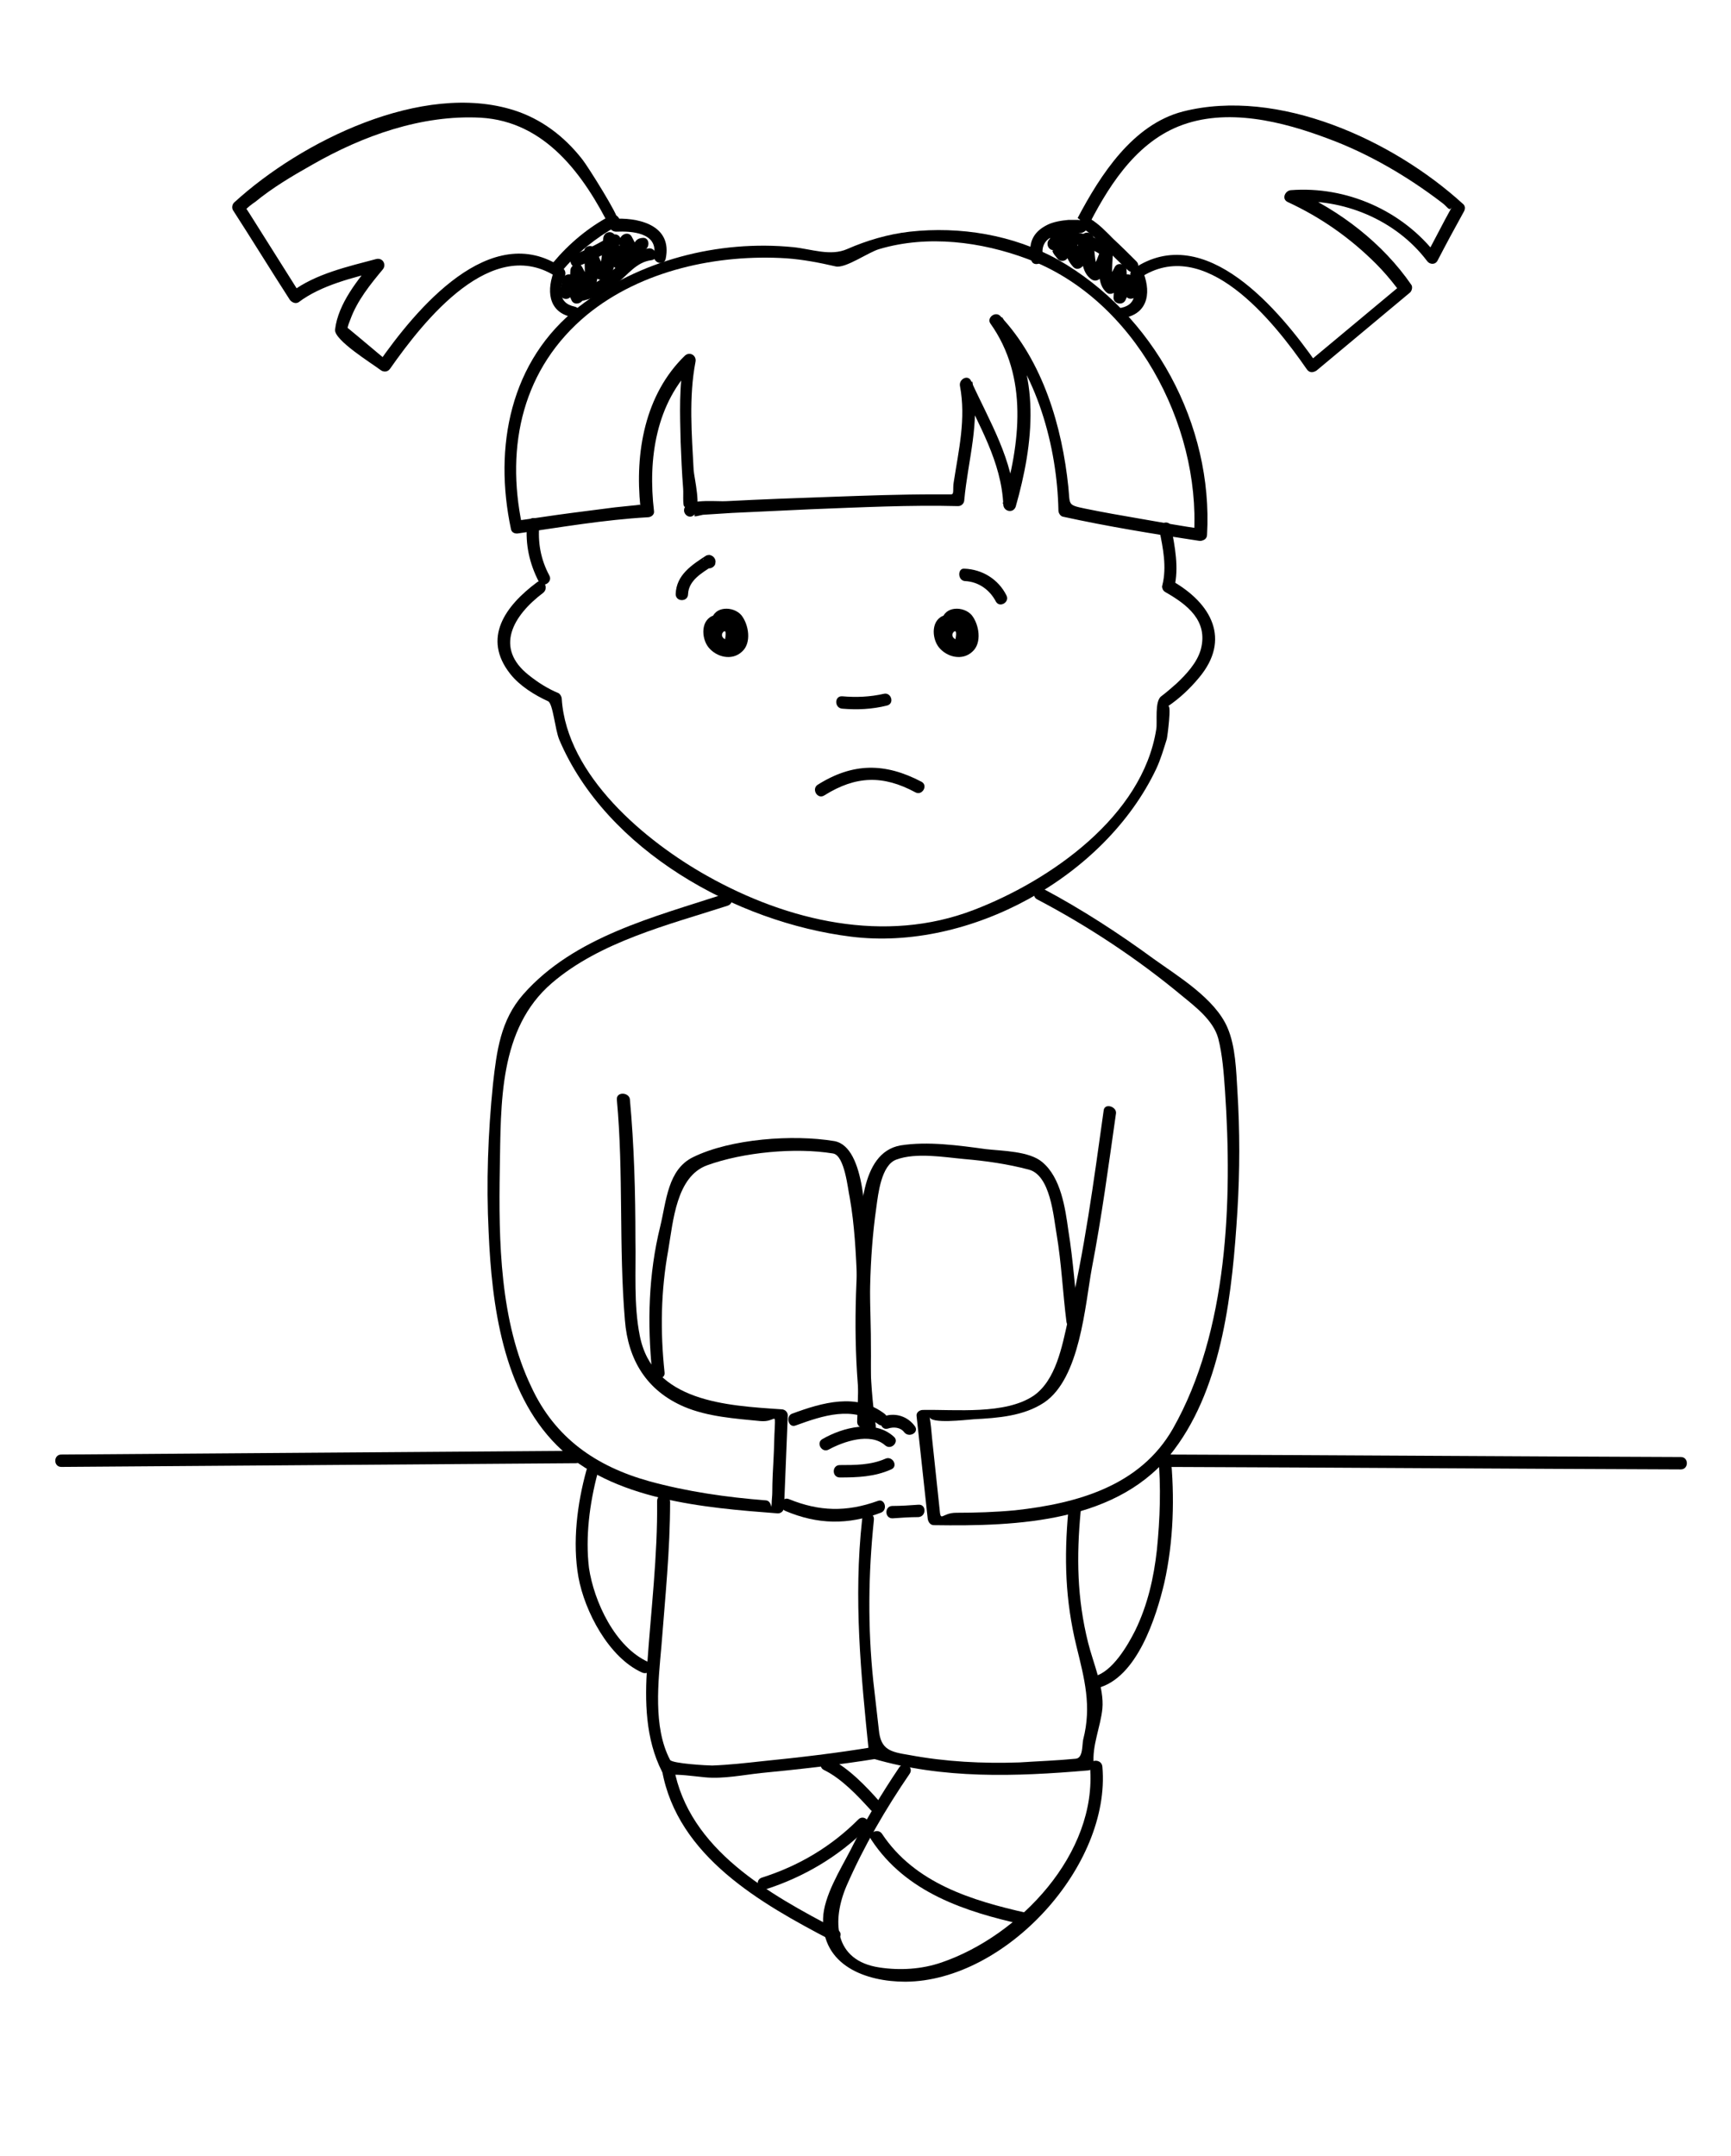 <?xml version="1.0" encoding="utf-8"?>
<!-- Generator: Adobe Illustrator 17.0.0, SVG Export Plug-In . SVG Version: 6.00 Build 0)  -->
<!DOCTYPE svg PUBLIC "-//W3C//DTD SVG 1.1//EN" "http://www.w3.org/Graphics/SVG/1.1/DTD/svg11.dtd">
<svg xmlns="http://www.w3.org/2000/svg" xmlns:xlink="http://www.w3.org/1999/xlink" version="1.1" id="Ebene_1" x="0px" y="0px" width="279.5px" height="348px" viewBox="0 0 279.5 348" xml:space="preserve">
<g>
	<g>
		<path d="M9.9,236.8c27.7-0.2,55.4-0.4,83.1-0.6c1.3,0,1.3-2,0-2c-27.7,0.2-55.4,0.4-83.1,0.6C8.6,234.8,8.6,236.8,9.9,236.8    L9.9,236.8z"/>
	</g>
</g>
<g>
	<g>
		<path d="M188.4,236.8c27.7,0.1,55.3,0.3,83,0.4c1.3,0,1.3-2,0-2c-27.7-0.1-55.3-0.3-83-0.4C187.2,234.8,187.2,236.8,188.4,236.8    L188.4,236.8z"/>
	</g>
</g>
<g>
	<g>
		<path d="M99.6,177.5c1.1,11.9,0.3,23.7,1.3,35.6c0.5,6.4,3.5,11.4,9.6,14c3.8,1.6,8.2,1.9,12.3,2.3c2.4,0.2,2.4-1.5,2.3,1    c-0.1,1.7-0.1,3.4-0.2,5.1c-0.1,1.8-0.2,3.6-0.2,5.4c0,0.6-0.1,1.2-0.1,1.8c-0.1,1.4,0.1-0.4-0.9-0.5c-6.4-0.5-12.7-1.4-18.9-3.1    c-8.6-2.4-15.2-7-19-15.2c-5.1-10.6-5.3-23.6-5.1-35.2c0.2-10.6-0.2-22.6,8.4-30c7.8-6.7,18.8-9.4,28.4-12.5    c1.2-0.4,0.7-2.3-0.5-1.9c-11.3,3.7-24.3,6.9-32.5,16.2c-3.7,4.2-4.3,9.2-4.9,14.5c-0.8,7.9-1.1,15.9-0.7,23.9    c0.5,11.7,2.3,25.7,11,34.4c8.9,8.9,23.9,10.1,35.7,11c0.6,0,1-0.5,1-1c0.2-4.9,0.4-9.8,0.6-14.8c0-0.6-0.5-1-1-1    c-8.9-0.6-20.8-1.2-22.9-11.9c-1-5-0.6-10.4-0.7-15.5c0-7.6-0.2-15.1-0.9-22.7C101.5,176.3,99.5,176.2,99.6,177.5L99.6,177.5z"/>
	</g>
</g>
<g>
	<g>
		<path d="M178.2,179.3c-1.6,11.4-3.1,22.8-5.8,34c-0.9,4-1.9,9.5-5.5,12c-4.6,3.1-12.6,2.2-17.9,2.3c-0.5,0-1.1,0.4-1,1    c0.6,5.5,1.2,11.1,1.8,16.6c0.1,0.5,0.4,1,1,1c13.5,0.2,30-0.4,38.8-12.2c7.9-10.5,9.4-25.8,10.2-38.5c0.4-6.5,0.4-13,0-19.4    c-0.2-3.3-0.3-7.2-1.6-10.2c-2-4.7-8-8.3-11.9-11.1c-5.6-4.1-11.6-8-17.8-11.3c-1.1-0.6-2.2,1.1-1,1.7c8.2,4.3,16.2,9.6,23.3,15.5    c2.2,1.8,5.1,4,5.9,6.9c0.7,2.7,0.9,5.7,1.1,8.5c1.2,17.6,0.5,38.8-8.4,54.5c-5.3,9.3-15.5,12.1-25.5,13.2    c-3.2,0.3-6.4,0.4-9.5,0.4c-2.4,0-2.5,1.7-2.7-0.7c-0.4-3.8-0.8-7.5-1.2-11.3c-0.1-1.2-0.2-2.3-0.4-3.5c0.1,1.2,5.8,0.5,7.2,0.4    c3.8-0.2,8-0.5,11.3-2.7c5.8-3.9,6.6-15.7,7.7-21.7c1.6-8.3,2.7-16.6,3.9-25C180.3,178.6,178.3,178,178.2,179.3L178.2,179.3z"/>
	</g>
</g>
<g>
	<g>
		<path d="M188.2,95.6c3.5,2,6.9,4.6,5.7,9.2c-0.6,2.2-2.4,4.1-4,5.6c-0.8,0.7-1.6,1.4-2.4,2c-1.1,0.8-0.6,4.2-0.8,5.3    c-2.2,14.1-17.2,24.5-29.5,29.2c-14.3,5.5-30,1.8-43-5.5c-10-5.6-22.7-16.2-23.5-28.6c0-0.3-0.2-0.7-0.5-0.9    c-1.7-0.7-3.3-1.7-4.8-2.9c-5.6-4.4-2.6-9.6,2.3-13.3c1-0.8,0-2.5-1-1.7c-5.1,3.8-8.9,9-4.3,14.8c1.5,1.9,3.9,3.4,6.1,4.4    c0.8,0.4,1.1,4.5,1.8,6.2c7.6,17.9,28.6,29.5,47.1,31.8c19.1,2.4,41-9.6,49.3-27.1c0.7-1.5,1.2-3.2,1.7-4.8    c0.1-0.4,0.8-5.7,0.2-5.3c1.9-1.3,3.5-2.8,5-4.6c5.2-6.2,2-12-4.3-15.6C188,93.2,187,94.9,188.2,95.6L188.2,95.6z"/>
	</g>
</g>
<g>
	<g>
		<path d="M133.1,128.4c5.1-3.2,9.5-3.3,14.7-0.5c1.1,0.6,2.1-1.1,1-1.7c-5.9-3.1-11.1-3.1-16.8,0.5    C131,127.4,132,129.1,133.1,128.4L133.1,128.4z"/>
	</g>
</g>
<g>
	<g>
		<path d="M136,114.4c2.4,0.2,4.8,0.1,7.2-0.5c1.3-0.3,0.7-2.2-0.5-1.9c-2.2,0.5-4.4,0.6-6.7,0.4C134.7,112.3,134.7,114.3,136,114.4    L136,114.4z"/>
	</g>
</g>
<g>
	<g>
		<g>
			<path d="M194.9,86.3c1-17.7-8.6-35.6-24.1-44.4c-7.2-4-15.8-5.4-23.9-4.5c-3.5,0.4-6.9,1.4-10.1,2.8c-2.7,1.2-5.8,0-8.7-0.3     c-12.1-1.2-24.9,2.1-34.6,9.6c-11.2,8.7-13.8,22.7-11,35.9c0.1,0.6,0.7,0.8,1.2,0.7c6.9-1,13.9-2.2,20.9-2.6c0.5,0,1.1-0.4,1-1     c-1-8.4,0.3-17.5,6.6-23.6c-0.6-0.3-1.1-0.6-1.7-1c-0.9,4.4-0.7,9-0.6,13.4c0.1,2.5,0.2,5,0.4,7.5c0.1,1.1-0.2,3.6,0.5,2.9     c0.5,0.5,0.9,0.9,1.4,1.4c-0.4,0.5,0.7,0.1,1.3,0c1.6-0.1,3.1-0.2,4.7-0.3c4.3-0.2,8.6-0.4,12.9-0.6c7.9-0.3,15.8-0.7,23.6-0.5     c0.6,0,1-0.5,1-1c0.6-6.5,2.6-12.5,1.3-19.1c-0.6,0.3-1.2,0.5-1.8,0.8c2.8,6.2,6.5,12.1,6.8,19.1c0.1,1.1,1.6,1.4,2,0.3     c2.9-10.2,4.2-21.5-2.2-30.6c-0.5,0.4-1,0.8-1.6,1.2c7.2,7.6,10.5,19.7,10.7,30c0,0.4,0.3,0.9,0.7,1c7.3,1.6,14.7,2.8,22,3.9     c1.3,0.2,1.8-1.7,0.5-1.9c-3.4-0.5-6.8-1.1-10.2-1.7c-2.9-0.5-5.8-1-8.7-1.6c-2.9-0.6-2.4-0.6-2.7-3.5c-1-9.7-4.1-20.3-11-27.6     c-0.8-0.8-2.2,0.3-1.6,1.2c6.2,8.7,4.8,19.4,2,29.1c0.7,0.1,1.3,0.2,2,0.3c-0.3-7.4-4.1-13.5-7.1-20.1c-0.5-1.1-2-0.3-1.8,0.8     c1,5.3-0.2,10.3-1,15.5c-0.2,1.1,0.1,2-0.4,2c-0.9,0-1.7,0-2.6,0c-5.6,0-11.1,0.2-16.7,0.4c-5.7,0.2-11.3,0.4-17,0.7     c-1.3,0.1-5.6-0.4-6.6,0.8c-0.8,1,0.5,2.3,1.4,1.4c1.2-1.1,0-5.9-0.1-7.2c-0.3-5.7-0.8-11.8,0.3-17.5c0.2-1-0.9-1.7-1.7-1     c-6.5,6.3-8.1,15.7-7.2,24.4c-0.1-0.5,0.2-0.3-1.2-0.2c-1,0.1-2,0.2-2.9,0.3c-2.3,0.3-4.7,0.6-7,0.9c-3.1,0.4-6.2,0.9-9.2,1.3     c0.4,0.2,0.8,0.5,1.2,0.7c-2.7-12.9,0.1-25.4,10.5-34c8.8-7.2,21.1-9.8,32.2-9.1c2.7,0.2,5.3,0.7,7.9,1.3     c1.6,0.4,5.3-2.3,7.1-2.8c7.8-2.3,16.4-1.2,23.9,1.6c17.3,6.5,27.9,26.7,26.9,44.4C192.9,87.6,194.9,87.6,194.9,86.3z"/>
		</g>
	</g>
	<g>
		<g>
			<path d="M181.6,51.3c4-0.8,4.3-4.5,2.8-7.8c-0.1,0.5-0.2,0.9-0.4,1.4c10.5-7.1,21.6,6.9,27,14.7c0.4,0.6,1,0.6,1.6,0.2     c5-4.2,10.1-8.4,15.1-12.6c0.3-0.3,0.4-0.9,0.2-1.2c-4.6-6.7-11.5-12-18.9-15.3c-0.2,0.6-0.3,1.2-0.5,1.9     c8.3-0.7,16.9,2.9,21.9,9.5c0.4,0.6,1.3,0.7,1.7,0c1.4-2.7,2.8-5.3,4.3-8c0.2-0.4,0.2-0.9-0.2-1.2     c-11.3-10.3-29.8-18.8-45.2-14.9c-8.1,2.1-13.3,10.2-17,17.2c0.5,0.3,0.5,0.4,0.1,0.3c-0.5,0-1.1,0-1.6,0     c-1.1,0.1-2.4,0.3-3.4,0.8c-2.4,1.2-3.1,3-2.6,5.6c0.2,1.3,2.2,0.7,1.9-0.5c-0.7-3.8,3.7-3.9,6.1-3.8c0.3,0,0.7-0.2,0.9-0.5     c3.3-6.6,7.7-13.8,14.9-16.7c7.7-3.1,16.8-0.8,24.2,2c6.5,2.4,12.8,6.1,18.3,10.3c1,0.7,1.2,1.6,1.7,0.6     c-0.4,0.7-0.8,1.5-1.2,2.2c-1,1.9-2,3.8-3,5.7c0.6,0,1.2,0,1.7,0c-5.5-7.2-14.6-11.2-23.6-10.5c-0.9,0.1-1.5,1.4-0.5,1.9     c5.4,2.5,10.1,5.8,14.3,10c1.2,1.2,2.3,2.5,3.3,3.8c0.9,1.2,1.1-0.8,0,0.2c-4.8,4-9.6,8-14.4,12c0.5,0.1,1,0.1,1.6,0.2     c-6-8.6-18.1-23.3-29.7-15.4c-0.5,0.3-0.6,0.8-0.4,1.4c0.7,1.7,1.3,4.3-1.6,4.9C179.8,49.7,180.3,51.6,181.6,51.3L181.6,51.3z"/>
		</g>
	</g>
	<g>
		<g>
			<path d="M175,37c1.3,0.8,2.3,1.9,3.4,3c1.2,1.2,2.4,2.4,3.7,3.6c0.9,0.9,2.3-0.5,1.4-1.4c-1.2-1.2-2.4-2.4-3.7-3.6     c-1.2-1.2-2.3-2.4-3.8-3.3C174.9,34.6,173.9,36.3,175,37L175,37z"/>
		</g>
	</g>
	<g>
		<g>
			<path d="M170.1,40.4c-0.6,0,0.8,1.5,0.7,1.4c0.4,0.5,1.3,0.4,1.6-0.2c0.4-0.8,0.9-1.6,1.3-2.4c-0.6-0.2-1.2-0.3-1.9-0.5     c0.1,1.7,0.3,3.1,1.5,4.4c0.6,0.6,1.4,0.2,1.7-0.4c0.5-1.3,1-2.5,1.5-3.8c-0.7-0.1-1.3-0.2-2-0.3c0.2,2.1-0.2,5,1.6,6.4     c1.9,1.5,3.1-3.1,3.5-4c-0.7-0.1-1.3-0.2-2-0.3c0,2-0.7,5.2,1.2,6.6c0.4,0.3,1.1,0.1,1.4-0.4c0.5-1,1-1.9,1.5-2.9     c-0.6-0.2-1.2-0.3-1.9-0.5c0.1,1.5,0.1,3,0,4.5c-0.1,1,1.4,1.4,1.9,0.5c0.4-0.9,0.9-1.9,1.3-2.8c-0.6-0.1-1.2-0.2-1.8-0.2     c0.2,0.7,0.3,1.4,0.5,2c0.3,1.3,2.2,0.7,1.9-0.5c-0.2-0.7-0.3-1.4-0.5-2c-0.2-0.8-1.5-1-1.8-0.2c-0.4,0.9-0.9,1.9-1.3,2.8     c0.6,0.2,1.2,0.3,1.9,0.5c0.1-1.5,0.1-3,0-4.5c0-0.9-1.4-1.4-1.9-0.5c-0.5,1-1,1.9-1.5,2.9c0.5-0.1,0.9-0.2,1.4-0.4     c-0.6-0.4-0.2-4.1-0.2-4.9c0-1.2-1.6-1.3-2-0.3c-0.4,1-0.8,2.2-1.4,3.1c0.3-0.2,0.6-0.3,0.9-0.5c-0.4,0-0.6-3.9-0.6-4.5     c-0.1-1.1-1.6-1.3-2-0.3c-0.5,1.3-1,2.5-1.5,3.8c0.6-0.1,1.1-0.3,1.7-0.4c-0.8-0.9-0.8-1.8-0.9-2.9c0-0.9-1.4-1.4-1.9-0.5     c-0.4,0.8-0.9,1.6-1.3,2.4c0.5-0.1,1-0.1,1.6-0.2c-0.8-0.9-0.6-1.9-2.1-2C168.8,38.3,168.8,40.3,170.1,40.4L170.1,40.4z"/>
		</g>
	</g>
	<g>
		<g>
			<path d="M92.8,49.5c-2.9-0.6-2.4-3.2-1.6-4.9c0.2-0.5,0.1-1-0.4-1.4C79.2,35.3,67.1,50,61.1,58.6c0.5-0.1,1-0.1,1.6-0.2     c-2.2-1.8-4.4-3.7-6.6-5.5c-0.7-0.6-0.2,0.9,0,0.1c0.1-0.5,0.3-1,0.5-1.5c1.1-3,3.2-5.6,5.2-8c0.6-0.7,0.1-1.9-1-1.7     c-4.5,1.2-9.9,2.4-13.7,5.3c0.5,0.1,0.9,0.2,1.4,0.4c-2.5-4-5-7.9-7.5-11.9c-0.5-0.8-1-1.6-1.5-2.3c-0.2-0.4-0.2-0.2,0.1,0.6     c0.5-0.5,1-0.9,1.6-1.3c2.8-2.3,6-4.2,9.2-6c8.2-4.7,17.7-8.1,27.2-7.6c10.5,0.6,16.7,9.3,21,17.9c0.1,0.3,0.5,0.5,0.9,0.5     c2.4-0.1,6.8,0.1,6.1,3.8c-0.2,1.3,1.7,1.8,1.9,0.5c1-5-3.7-6.5-7.9-6.4c0.6,0-4.7-8.5-5.6-9.6c-2.9-3.7-6.6-6.5-11-7.9     c-14.8-4.7-34.4,5-45.2,14.9c-0.3,0.3-0.4,0.8-0.2,1.2c3.1,4.8,6.1,9.7,9.2,14.5c0.3,0.4,0.9,0.7,1.4,0.4c3.7-2.8,8.9-4,13.2-5.1     c-0.3-0.6-0.6-1.1-1-1.7c-2.6,3.1-5.8,7-6.3,11.2c-0.2,1.7,6,5.5,7.3,6.5c0.5,0.4,1.2,0.4,1.6-0.2c5.4-7.7,16.5-21.8,27-14.7     c-0.1-0.5-0.2-0.9-0.4-1.4c-1.4,3.3-1.2,7,2.8,7.8C93.5,51.7,94.1,49.8,92.8,49.5L92.8,49.5z"/>
		</g>
	</g>
	<g>
		<g>
			<path d="M103.8,38.4c-1.5,0.1-1.2,1.1-2.1,2c0.5,0.1,1,0.1,1.6,0.2c-0.4-0.8-0.9-1.6-1.3-2.4c-0.5-0.9-1.8-0.4-1.9,0.5     c-0.1,1.1-0.1,2.1-0.9,2.9c0.6,0.1,1.1,0.3,1.7,0.4c-0.5-1.3-1-2.5-1.5-3.8c-0.4-1.1-1.9-0.9-2,0.3c0,0.5-0.3,4.5-0.6,4.5     c0.3,0.2,0.6,0.3,0.9,0.5c-0.6-0.9-1-2.1-1.4-3.1c-0.4-1-2-0.9-2,0.3c0,0.8,0.4,4.4-0.2,4.9c0.5,0.1,0.9,0.2,1.4,0.4     c-0.5-1-1-1.9-1.5-2.9c-0.5-0.9-1.8-0.4-1.9,0.5c-0.1,1.5-0.1,3,0,4.5c0.6-0.2,1.2-0.3,1.9-0.5c-0.4-0.9-0.9-1.9-1.3-2.8     c-0.4-0.8-1.6-0.6-1.8,0.2c-0.2,0.7-0.3,1.4-0.5,2c-0.3,1.3,1.6,1.8,1.9,0.5c0.2-0.7,0.3-1.4,0.5-2c-0.6,0.1-1.2,0.2-1.8,0.2     c0.4,0.9,0.9,1.9,1.3,2.8c0.4,0.9,1.9,0.5,1.9-0.5c-0.1-1.5-0.1-3,0-4.5c-0.6,0.2-1.2,0.3-1.9,0.5c0.5,1,1,1.9,1.5,2.9     c0.2,0.5,0.9,0.7,1.4,0.4c1.9-1.3,1.2-4.6,1.2-6.6c-0.7,0.1-1.3,0.2-2,0.3c0.5,1.3,1.1,4.7,3.2,4.1c2.2-0.6,1.7-4.9,1.8-6.5     c-0.7,0.1-1.3,0.2-2,0.3c0.5,1.3,1,2.5,1.5,3.8c0.3,0.7,1.1,1,1.7,0.4c1.2-1.3,1.4-2.7,1.5-4.4c-0.6,0.2-1.2,0.3-1.9,0.5     c0.4,0.8,0.9,1.6,1.3,2.4c0.3,0.6,1.1,0.7,1.6,0.2c-0.1,0.1,1.3-1.5,0.7-1.4C105,40.3,105,38.3,103.8,38.4L103.8,38.4z"/>
		</g>
	</g>
	<g>
		<g>
			<path d="M90.7,43.8c2.5-3,5.5-5.4,8.9-7.3c1.1-0.6,0.1-2.3-1-1.7c-3.6,1.9-6.7,4.5-9.3,7.6C88.5,43.4,89.9,44.8,90.7,43.8     L90.7,43.8z"/>
		</g>
	</g>
</g>
<g>
	<g>
		<path d="M187.2,85.6c0.6,2.9,1.2,5.9,0.5,8.8c-0.3,1.3,1.6,1.8,1.9,0.5c0.8-3.3,0.1-6.6-0.5-9.9C188.8,83.8,186.9,84.4,187.2,85.6    L187.2,85.6z"/>
	</g>
</g>
<g>
	<g>
		<path d="M85.1,84.6c-0.3,3.3,0.4,6.4,1.9,9.3c0.6,1.1,2.3,0.1,1.7-1c-1.4-2.6-1.9-5.4-1.6-8.3C87.2,83.3,85.2,83.3,85.1,84.6    L85.1,84.6z"/>
	</g>
</g>
<g>
	<g>
		<path d="M155.8,93.8c2.2,0.1,4,1.4,5,3.3c0.6,1.1,2.3,0.1,1.7-1c-1.3-2.6-3.9-4.2-6.8-4.3C154.6,91.7,154.6,93.7,155.8,93.8    L155.8,93.8z"/>
	</g>
</g>
<g>
	<g>
		<path d="M114.2,91.7C114.3,91.7,114.3,91.7,114.2,91.7c0.5,0.2,1.2-0.2,1.3-0.7c0,0,0,0,0-0.1c0.1-0.3,0-0.7-0.3-1c0,0,0,0,0,0    c-0.3-0.3-0.8-0.4-1.2-0.2c-2.3,1.5-4.8,3.1-4.9,6.2c0,1.3,2,1.3,2,0c0.1-2.2,2.2-3.4,3.9-4.5c-0.4-0.1-0.8-0.1-1.2-0.2    c0,0,0,0,0,0c-0.1-0.3-0.2-0.6-0.3-1c0,0,0,0,0,0.1c0.4-0.2,0.8-0.5,1.2-0.7c0,0,0,0,0,0C113.5,89.4,113,91.3,114.2,91.7    L114.2,91.7z"/>
	</g>
</g>
<g>
	<g>
		<path d="M154.1,100.9c0.1-0.8,1.1-0.2,1.4,0.1c0.5,0.5,0.5,1.3,0.5,1.9c-0.1,1.9-2.2,1.6-3,0.3c-0.2-0.4-0.5-1.6,0.1-1.8    c0.7-0.3,1.5-0.3,1.7,0.5c0.1,0.5,0,1.8-0.8,1.1c-0.3-0.3-0.3-0.7,0-1c0.6-0.5,0.3,1,0.3,1c-0.2,1.3,1.7,1.8,1.9,0.5    c0.1-0.9,0.4-2.2-0.4-2.9c-0.7-0.6-1.6-0.9-2.6-0.5c-1.9,0.8-2,3.5-0.2,4.6c0.9,0.6,1.8,0.6,2.8,0.1c0.9-0.5,1-1.8,1-2.7    c0-0.9-0.3-1.9-1.1-2.5c-0.9-0.7-2.1-0.6-3.1-0.3c-2.3,0.6-2.2,3.7-1,5.2c1.3,1.6,3.8,2.2,5.4,0.7c1.6-1.4,1.1-4.4-0.1-5.9    c-1.3-1.5-4.4-1.5-4.8,0.8C152,101.6,153.9,102.2,154.1,100.9L154.1,100.9z"/>
	</g>
</g>
<g>
	<g>
		<path d="M116.9,100.9c0.1-0.8,1.1-0.2,1.4,0.1c0.5,0.5,0.5,1.3,0.5,1.9c-0.1,1.9-2.2,1.6-3,0.3c-0.2-0.4-0.5-1.6,0.1-1.8    c0.7-0.3,1.5-0.3,1.7,0.5c0.1,0.5,0,1.8-0.8,1.1c-0.3-0.3-0.3-0.7,0-1c0.6-0.5,0.3,1,0.3,1c-0.2,1.3,1.7,1.8,1.9,0.5    c0.1-0.9,0.4-2.2-0.4-2.9c-0.7-0.6-1.6-0.9-2.6-0.5c-1.9,0.8-2,3.5-0.2,4.6c0.9,0.6,1.8,0.6,2.8,0.1c0.9-0.5,1-1.8,1-2.7    c0-0.9-0.3-1.9-1.1-2.5c-0.9-0.7-2.1-0.6-3.1-0.3c-2.3,0.6-2.2,3.7-1,5.2c1.3,1.6,3.8,2.2,5.4,0.7c1.6-1.4,1.1-4.4-0.1-5.9    c-1.3-1.5-4.4-1.5-4.8,0.8C114.7,101.6,116.7,102.2,116.9,100.9L116.9,100.9z"/>
	</g>
</g>
<g>
	<g>
		<path d="M107.3,221.5c-0.7-6.6-0.6-13.1,0.6-19.7c0.8-4.7,1.3-11.9,6.3-13.7c5.8-2.1,14.2-2.9,20.3-1.9c1.9,0.3,2.4,5.8,2.7,7.1    c0.8,4.5,1,9.1,1.2,13.6c0.3,7.5,0.3,15.1,0,22.6c0,1.3,2,1.3,2,0c0.4-9.4,0.3-18.9-0.4-28.3c-0.3-3.6-0.1-16.1-5.3-17    c-6.6-1.1-16.7-0.4-22.8,2.6c-4.1,2-4.3,7.1-5.3,11.2c-1.9,7.7-2.1,15.6-1.3,23.5C105.5,222.8,107.5,222.8,107.3,221.5    L107.3,221.5z"/>
	</g>
</g>
<g>
	<g>
		<path d="M141.4,230.1c-1.1-7.4-1-15-0.9-22.5c0.1-4.3,0.4-8.5,1-12.7c0.3-2.2,0.8-6.8,3.2-7.7c3.2-1.2,7.7-0.4,11-0.1    c3.5,0.3,7,0.8,10.4,1.7c3.5,0.9,4,7.5,4.5,10.4c0.8,4.7,1,9.5,1.6,14.2c0.2,1.3,2.2,1.3,2,0c-0.6-4.9-0.9-9.9-1.7-14.8    c-0.5-3.6-1.2-8.5-4.2-11c-2.1-1.8-6.5-1.8-9.1-2.1c-4.4-0.6-9.4-1.3-13.8-0.6c-6.7,1.2-6.4,11.7-6.8,16.8    c-0.7,9.5-0.7,19.4,0.7,28.8C139.6,231.9,141.6,231.4,141.4,230.1L141.4,230.1z"/>
	</g>
</g>
<g>
	<g>
		<path d="M94.7,237.3c-1.5,5.4-2.3,11.7-1.3,17.3c1,5.5,4.9,13,10.3,15.4c1.2,0.5,2.2-1.2,1-1.7c-5.4-2.4-8.8-9.8-9.6-15.2    c-0.6-5,0.1-10.4,1.4-15.3C97,236.6,95.1,236,94.7,237.3L94.7,237.3z"/>
	</g>
</g>
<g>
	<g>
		<path d="M187,234.9c0.5,5.1,0.3,10.3-0.2,15.3c-0.5,4.5-1.5,8.9-3.5,13c-1.2,2.4-3.7,6.7-6.6,7.4c-1.2,0.3-0.7,2.2,0.5,1.9    c6.4-1.6,9.5-11.5,10.8-17c1.5-6.7,1.7-13.9,1-20.7C188.8,233.6,186.8,233.6,187,234.9L187,234.9z"/>
	</g>
</g>
<g>
	<g>
		<path d="M106.1,242.3c0.1,8.9-1,17.7-1.6,26.5c-0.4,5.8-0.3,11.9,2.4,17.2c0.2,0.3,0.5,0.5,0.9,0.5c2.1-0.1,3.9,0.2,6,0.4    c3,0.3,6.3-0.4,9.2-0.7c6.2-0.6,12.4-1.3,18.6-2.3c1.3-0.2,0.7-2.1-0.5-1.9c-6,1-12,1.7-18,2.3c-2.7,0.3-5.4,0.6-8.1,0.7    c-0.7,0-6.4-0.3-6.8-0.9c-2.8-5.3-1.9-12.7-1.4-18.4c0.6-7.8,1.4-15.5,1.4-23.3C108.1,241,106.1,241,106.1,242.3L106.1,242.3z"/>
	</g>
</g>
<g>
	<g>
		<path d="M139.2,245.3c-1.4,12.8-0.2,24.9,1.1,37.6c0,0.5,0.3,0.8,0.7,1c11.3,3.3,22.9,2.9,34.6,1.9c0.5,0,1-0.4,1-1    c-0.3-3,1.1-6,1.4-9c0.3-3.3-1.5-7.4-2.3-10.6c-1.8-7.2-1.9-13.9-1.2-21.3c0.1-1.3-1.9-1.3-2,0c-0.7,7.6-0.5,14.4,1.3,21.8    c1.3,5.3,2.5,9.7,1.1,15.1c-0.2,0.9,0,3-1.2,3.1c-3,0.3-6.1,0.4-9.1,0.6c-6,0.2-11.9-0.1-17.8-1.2c-3-0.5-4.6-0.8-4.9-4.1    c-0.3-2.6-0.6-5.3-0.9-7.9c-0.9-8.7-0.8-17.2,0.1-25.9C141.3,244,139.3,244,139.2,245.3L139.2,245.3z"/>
	</g>
</g>
<g>
	<g>
		<path d="M145.2,285.3c-2.9,4.3-5.6,8.8-7.9,13.4c-1.6,3.1-4.3,7.4-4.4,11c-0.2,7.6,6.9,10.2,13.3,10.2    c16.2-0.1,33.2-18.7,31.8-34.7c-0.1-1.3-2.1-1.3-2,0c1.2,14-11.4,27.3-24,31.6c-3.2,1.1-6.7,1.3-10,0.8c-7.4-1.1-7.7-7.6-5.3-13.2    c2.8-6.4,6.3-12.4,10.2-18.1C147.6,285.2,145.9,284.2,145.2,285.3L145.2,285.3z"/>
	</g>
</g>
<g>
	<g>
		<path d="M133,285.7c2.9,1.4,5.5,4.2,7.6,6.5c0.9,1,2.3-0.5,1.4-1.4c-2.2-2.5-5-5.4-8-6.9C132.9,283.4,131.9,285.1,133,285.7    L133,285.7z"/>
	</g>
</g>
<g>
	<g>
		<path d="M106.9,285.8c2.5,13.9,16,21.5,27.3,27.4c1.1,0.6,2.2-1.1,1-1.7c-10.9-5.7-24-12.9-26.4-26.2    C108.6,284,106.6,284.5,106.9,285.8L106.9,285.8z"/>
	</g>
</g>
<g>
	<g>
		<path d="M140.7,297c5.6,8.5,15.1,11.6,24.6,13.7c1.3,0.3,1.8-1.6,0.5-1.9c-8.9-2-18.1-4.8-23.4-12.8    C141.7,295,139.9,296,140.7,297L140.7,297z"/>
	</g>
</g>
<g>
	<g>
		<path d="M123.6,305c6.2-2,11.8-5.3,16.4-9.9c0.9-0.9-0.5-2.3-1.4-1.4c-4.4,4.4-9.6,7.5-15.6,9.4    C121.8,303.5,122.4,305.4,123.6,305L123.6,305z"/>
	</g>
</g>
<g>
	<g>
		<path d="M128.5,230.1c4.4-1.6,9.2-3.2,13.3-0.2c1,0.8,2-1,1-1.7c-4.5-3.4-10-1.8-14.9,0C126.8,228.6,127.3,230.6,128.5,230.1    L128.5,230.1z"/>
	</g>
</g>
<g>
	<g>
		<path d="M126.8,243.9c5.2,2.2,10.1,2.3,15.4,0.3c1.2-0.4,0.7-2.4-0.5-1.9c-5,1.8-9.4,1.7-14.3-0.3    C126.2,241.5,125.7,243.4,126.8,243.9L126.8,243.9z"/>
	</g>
</g>
<g>
	<g>
		<path d="M133.8,234c2.4-1.3,6.7-2.8,9.1-0.7c1,0.9,2.4-0.6,1.4-1.4c-3.1-2.8-8.2-1.5-11.5,0.4C131.7,232.9,132.7,234.6,133.8,234    L133.8,234z"/>
	</g>
</g>
<g>
	<g>
		<path d="M135.6,238.5c2.9,0,5.6-0.1,8.3-1.3c1.2-0.5,0.2-2.3-1-1.7c-2.3,1-4.8,1-7.3,1C134.3,236.5,134.3,238.5,135.6,238.5    L135.6,238.5z"/>
	</g>
</g>
<g>
	<g>
		<path d="M143.4,230.6c0.9-0.3,2-0.2,2.6,0.6c0.8,1,2.5,0,1.7-1c-1.1-1.5-3-2.2-4.9-1.6C141.7,229.1,142.2,231,143.4,230.6    L143.4,230.6z"/>
	</g>
</g>
<g>
	<g>
		<path d="M144.1,245.1c1.4-0.1,2.8-0.2,4.2-0.2c1.3-0.1,1.3-2.1,0-2c-1.4,0.1-2.8,0.2-4.2,0.2C142.8,243.1,142.8,245.1,144.1,245.1    L144.1,245.1z"/>
	</g>
</g>
<g>
	<g>
		<path d="M93.3,43c2.3-0.9,4.4-2,6.5-3.3c1.1-0.7,0.1-2.4-1-1.7c-1.9,1.2-3.9,2.2-6,3.1C91.6,41.5,92.1,43.5,93.3,43L93.3,43z"/>
	</g>
</g>
<g>
	<g>
		<path d="M94.3,48.5c2-0.5,3.6-1.4,5.2-2.7c1.9-1.4,3.2-3.5,5.7-3.8c1.3-0.2,0.7-2.1-0.5-1.9c-1.9,0.3-3.3,1.4-4.7,2.6    c-1.9,1.7-3.7,3.2-6.2,3.9C92.5,47,93.1,48.9,94.3,48.5L94.3,48.5z"/>
	</g>
</g>
<g>
	<g>
		<path d="M170.5,39.3c2.9-0.2,5.5,0.5,7.8,2.2c1.1,0.8,2.1-1,1-1.7c-2.6-1.8-5.7-2.7-8.8-2.5C169.2,37.4,169.2,39.4,170.5,39.3    L170.5,39.3z"/>
	</g>
</g>
</svg>
